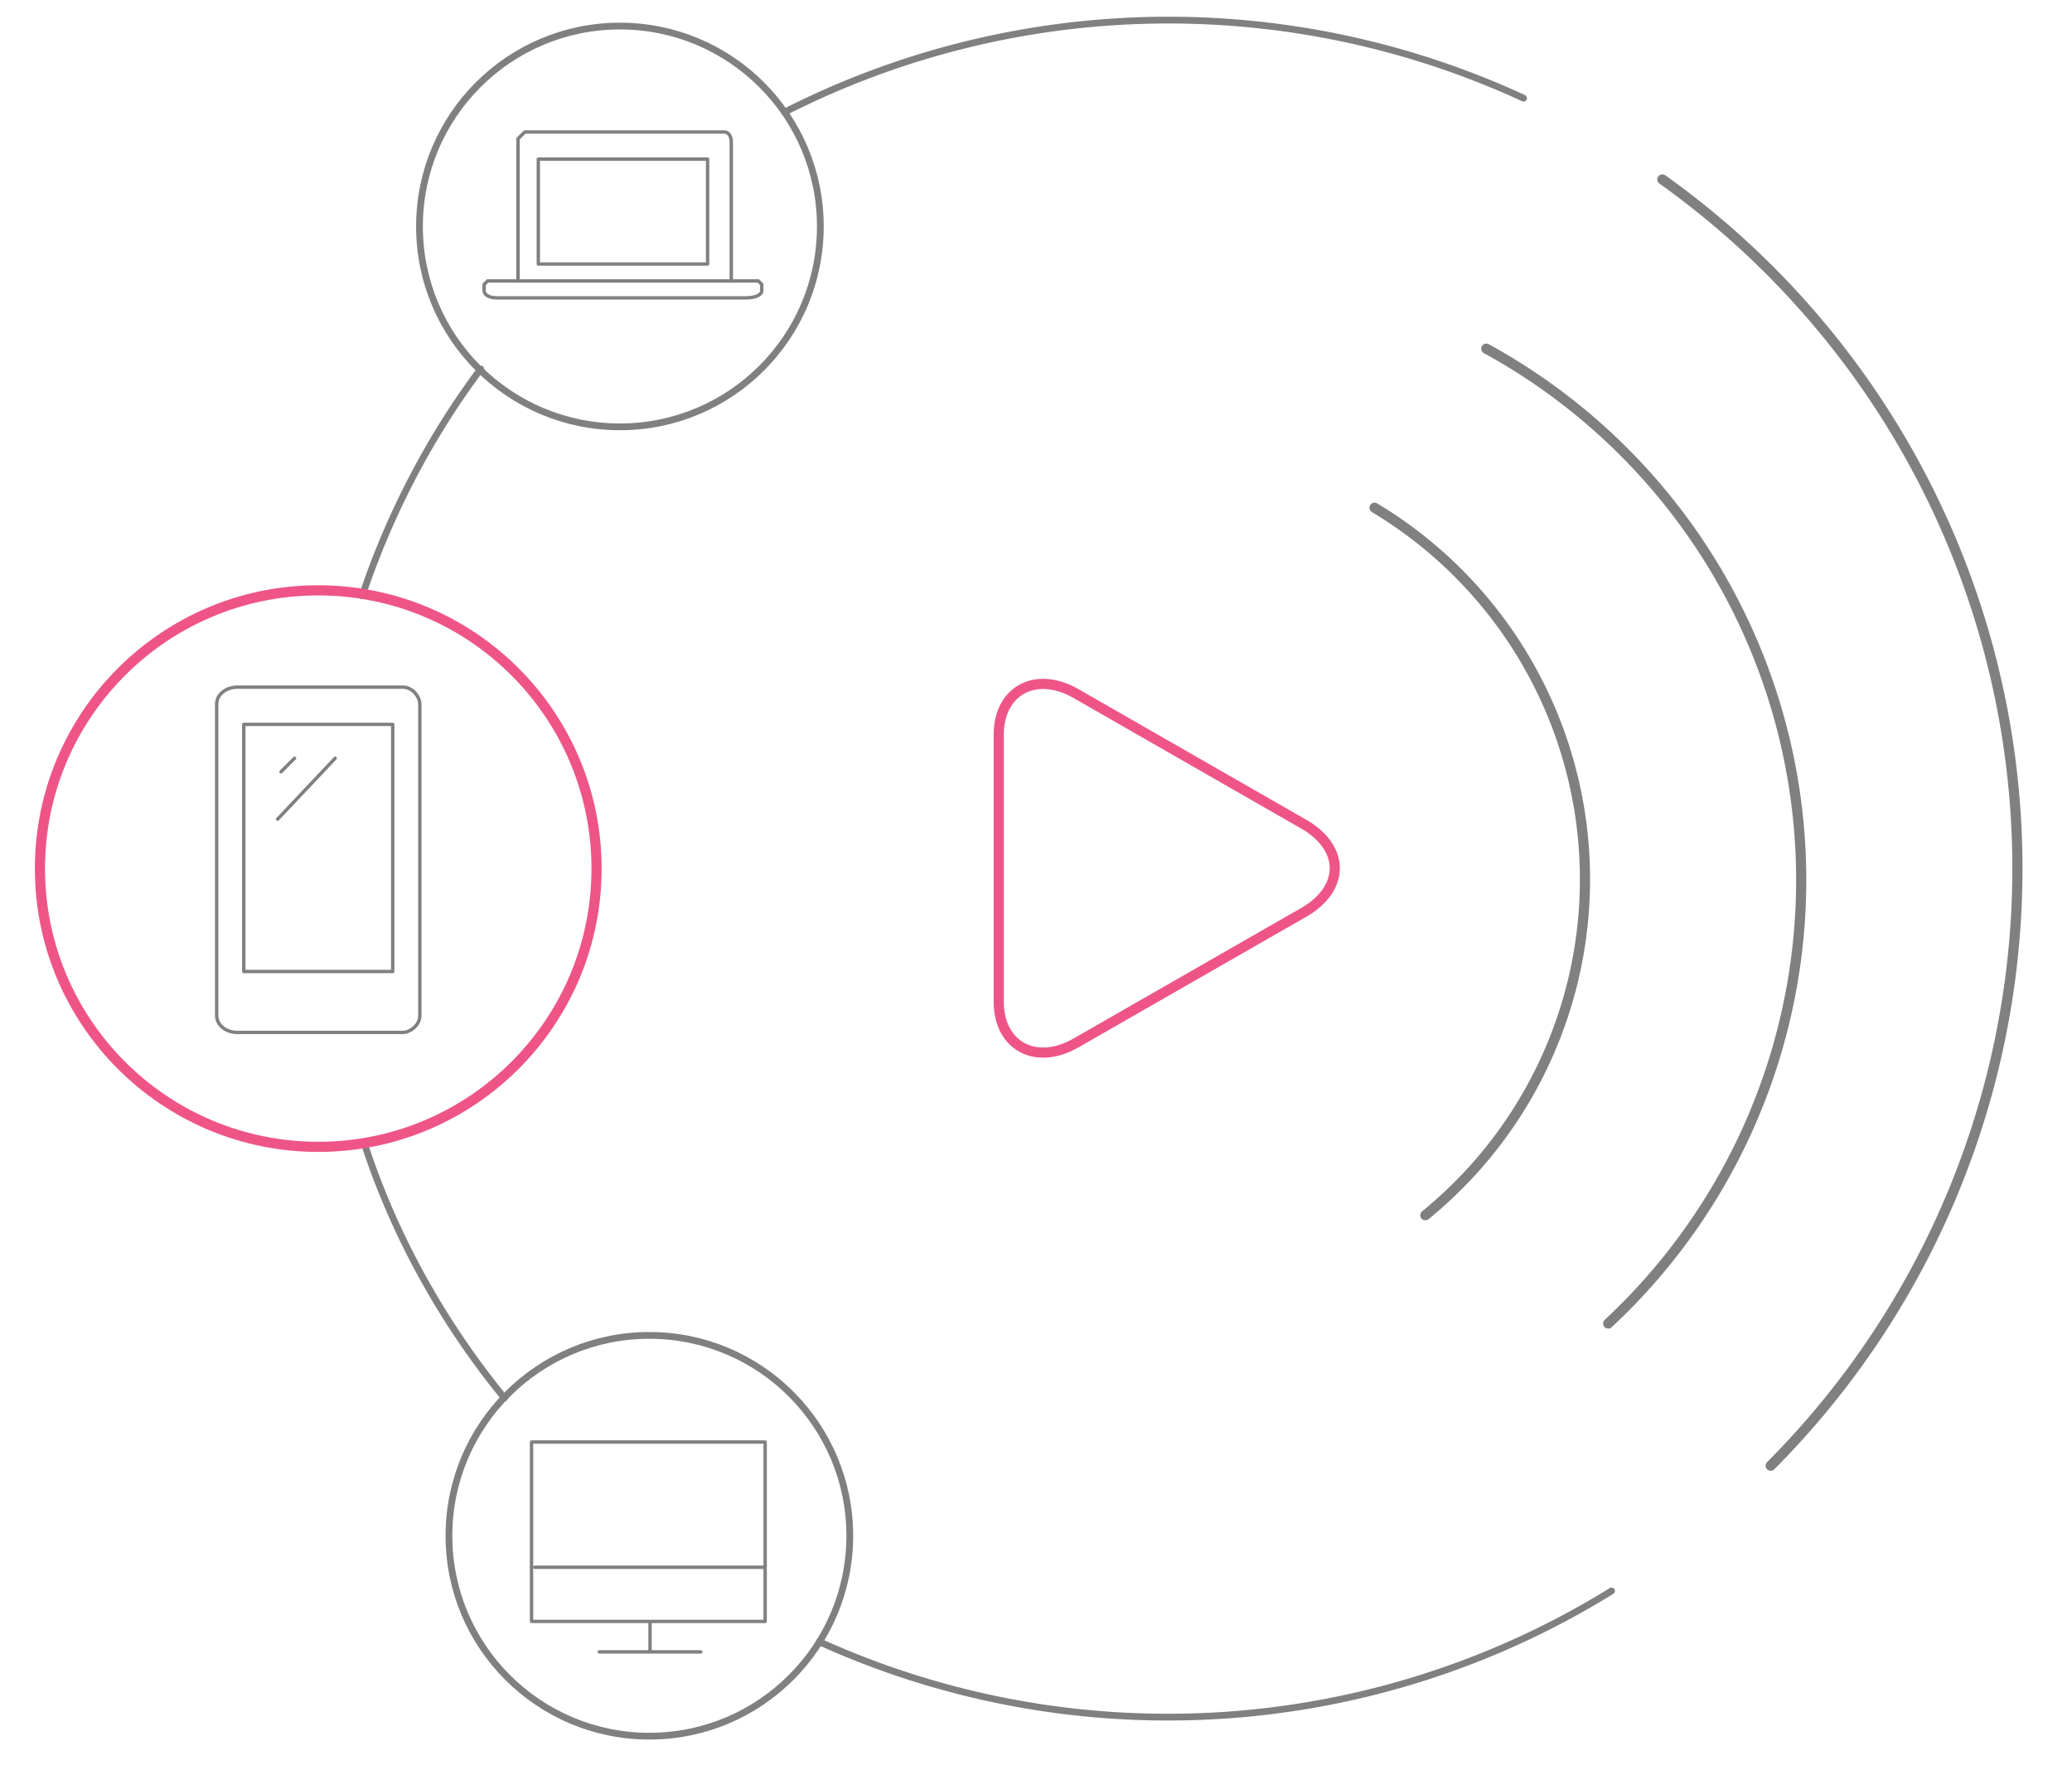 <svg xmlns="http://www.w3.org/2000/svg" xml:space="preserve" id="Layer_1" x="0" y="0" style="enable-background:new 0 0 611.6 522.7" version="1.1" viewBox="0 0 612 523"><style>.iptvdevices0{stroke:gray}.iptvdevices0,.iptvdevices1,.iptvdevices2,.iptvdevices3{fill:none;stroke-linecap:round;stroke-linejoin:round;stroke-miterlimit:10}.iptvdevices1{stroke:#ee5586;stroke-width:3}.iptvdevices2{stroke:gray;stroke-width:2}.iptvdevices3{stroke:gray;stroke-width:3}</style><path d="m143 84 1-1h80l1 1v2s0 2-5 2h-73c-4 0-4-2-4-2v-2h0zm73-1V42c0-2-1-3-2-3h-59l-2 2v42h63z" class="iptvdevices0"/><path id="svg-concept" d="M159 47h50v31h-50V47z" class="iptvdevices0"/><path d="M119 203H70c-3 0-6 2-6 5v92c0 3 3 5 6 5h49c2 0 5-2 5-5v-92c0-2-2-5-5-5z" class="iptvdevices0"/><path d="M72 214h44v73H72v-73zm15 10-4 4m16-4-17 18" class="iptvdevices0"/><path id="svg-concept" d="M318 308c-12 7-23 1-23-12v-79c0-13 11-19 23-12l68 39c11 7 11 18 0 25l-68 39z" class="iptvdevices1"/><path d="M232 33a250 250 0 0 1 218-4M107 176c8-24 20-47 35-67m7 304c-18-22-32-47-41-74m368 131a249 249 0 0 1-234 15" class="iptvdevices2"/><path d="M158 463h68m-34 16v9m15 0h-30m-20-62h69v53h-69v-53z" class="iptvdevices0"/><g><path id="svg-concept" d="M491 53a250 250 0 0 1 32 380" class="iptvdevices3"/><animate fill="remove" accumulate="none" additive="replace" attributeName="opacity" begin="1s" calcMode="linear" dur="2s" repeatCount="indefinite" restart="always" values="0;3;0"/></g><g><path id="svg-concept" d="M439 103a179 179 0 0 1 36 288" class="iptvdevices3"/><animate fill="remove" accumulate="none" additive="replace" attributeName="opacity" begin="2s" calcMode="linear" dur="2s" repeatCount="indefinite" restart="always" values="0;3;0"/></g><g><path id="svg-concept" d="M406 150a128 128 0 0 1 15 209" class="iptvdevices3"/><animate fill="remove" accumulate="none" additive="replace" attributeName="opacity" begin="3s" calcMode="linear" dur="2s" repeatCount="indefinite" restart="always" values="0;3;0"/></g><circle id="svg-concept" cx="94" cy="256.6" r="82.2" class="iptvdevices1"/><circle cx="183.1" cy="66.9" r="59.2" class="iptvdevices2"/><circle cx="191.8" cy="453.7" r="59.2" class="iptvdevices2"/></svg>